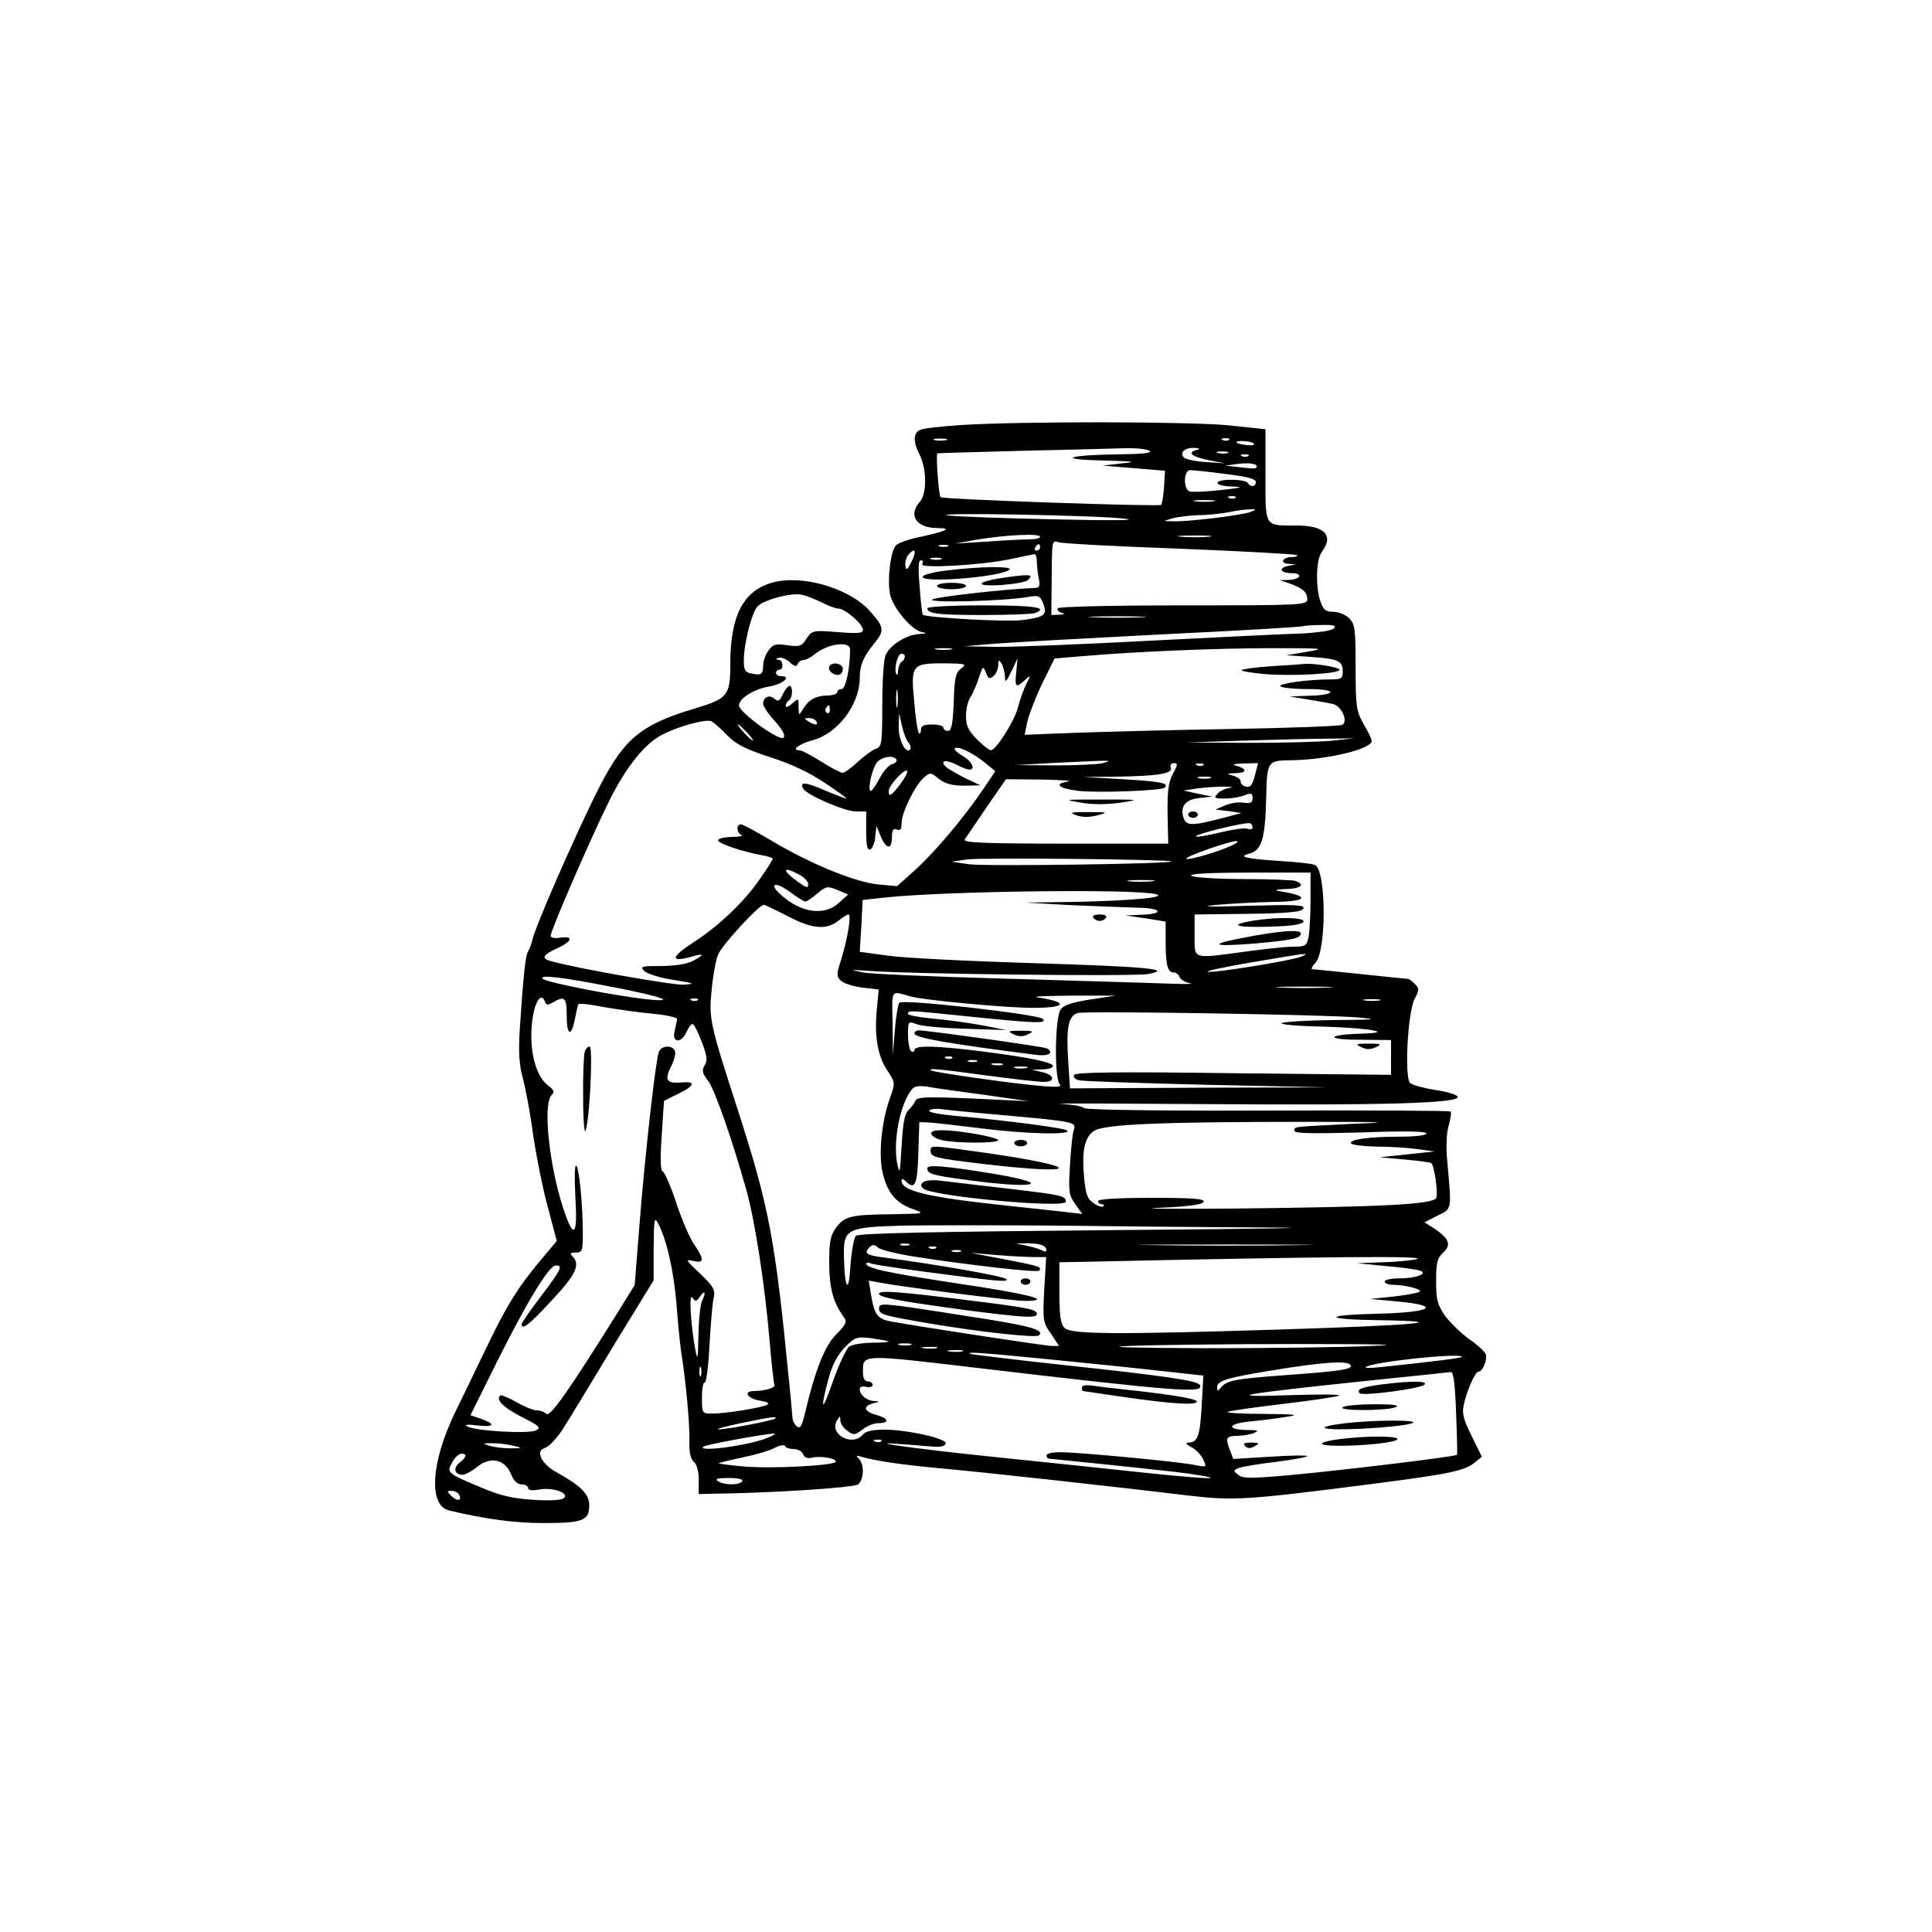 <?xml version="1.0" encoding="UTF-8" standalone="yes"?>
<svg version="1.0" xmlns="http://www.w3.org/2000/svg" width="450pt" height="450pt" viewBox="0 0 600 600" preserveAspectRatio="xMidYMid meet">
  <g transform="translate(0,600) scale(0.1,-0.1)" fill="#000000" stroke="none">
    <path d="M2985 4680 c-60 -4 -118 -10 -127 -15 -22 -9 -23 -37 -2 -77 22 -43
23 -122 1 -146 -38 -42 -11 -82 54 -82 47 0 30 -9 -47 -26 -37 -7 -74 -20 -81
-27 -17 -17 -28 -104 -19 -152 8 -42 67 -112 99 -118 17 -3 15 -5 -8 -6 -40
-2 -93 -35 -105 -67 -6 -14 -10 -83 -10 -154 0 -118 -2 -129 -19 -135 -10 -3
-35 -21 -56 -40 -20 -19 -42 -35 -48 -35 -7 0 -37 16 -67 35 -30 19 -60 35
-68 35 -26 0 0 20 41 31 78 20 146 110 147 192 0 42 11 67 46 110 32 39 30 50
-17 102 -65 70 -212 112 -303 85 -88 -26 -128 -103 -128 -251 0 -99 -7 -108
-109 -139 -177 -53 -225 -96 -312 -273 -73 -149 -183 -401 -193 -444 -4 -15
-10 -32 -14 -38 -8 -10 -15 -76 -26 -244 -4 -70 -2 -108 10 -150 8 -31 23
-108 31 -171 9 -63 29 -164 45 -224 l29 -110 -37 -44 c-80 -94 -116 -152 -174
-272 -33 -69 -80 -165 -104 -215 -76 -156 -84 -291 -19 -306 113 -27 204 -39
293 -39 123 0 142 8 142 55 0 36 -26 61 -109 107 -17 10 -35 28 -40 40 -7 19
-5 25 15 33 13 6 39 35 57 65 19 30 89 145 155 255 l122 199 0 101 c1 90 2 98
14 75 26 -48 48 -145 57 -250 4 -58 11 -123 14 -145 15 -94 27 -224 26 -276
-1 -40 3 -59 14 -69 9 -8 15 -29 15 -56 l0 -44 38 1 c189 2 444 19 457 29 18
15 20 61 3 79 -11 11 -9 12 7 7 44 -13 126 -25 245 -36 126 -11 552 -58 775
-85 136 -16 181 -13 555 35 257 33 297 42 330 68 l22 18 -31 63 c-24 48 -31
70 -26 94 8 43 36 107 46 107 14 0 29 38 23 55 -4 8 -26 29 -51 46 -24 17 -57
49 -74 71 -25 36 -29 50 -29 109 0 58 3 71 22 89 26 24 19 43 -28 75 l-30 19
41 21 c45 22 43 15 30 165 -5 46 -3 91 4 114 6 22 9 42 6 44 -2 3 -257 4 -566
3 -346 -1 -566 2 -573 8 -6 6 -39 11 -71 13 -33 2 175 1 461 -1 552 -4 778 3
771 23 -2 6 -33 16 -70 21 -36 6 -71 15 -78 22 -18 18 -7 220 14 260 15 29 15
33 1 47 -8 9 -18 16 -22 16 -4 0 -70 7 -147 15 -77 8 -144 15 -149 15 -5 0 -1
9 10 21 34 38 33 290 -3 303 -9 4 -57 9 -107 12 -105 7 -134 13 -96 23 38 10
49 46 52 167 3 123 3 122 81 123 111 2 247 35 247 60 0 5 -11 29 -25 52 -23
41 -25 54 -25 177 0 119 -2 134 -20 152 -11 11 -33 20 -49 20 -24 0 -31 6 -40
31 -16 46 -14 132 4 155 39 52 8 83 -83 82 -96 0 -92 -6 -92 156 l0 143 -113
12 c-120 12 -646 13 -832 1z m-47 -47 c-10 -2 -26 -2 -35 0 -10 3 -2 5 17 5
19 0 27 -2 18 -5z m879 1 c-3 -3 -12 -4 -19 -1 -8 3 -5 6 6 6 11 1 17 -2 13
-5z m77 -12 c3 -5 -8 -6 -25 -4 -16 2 -29 6 -29 8 0 8 49 4 54 -4z m-324 -22
c10 -7 -20 -10 -95 -11 -162 -2 -197 -16 -50 -19 99 -3 109 -4 60 -9 l-60 -7
97 -8 96 -8 -3 -50 c-2 -28 -6 -53 -9 -56 -7 -6 -678 17 -685 24 -6 6 -15 133
-10 136 2 1 121 4 264 8 143 3 287 7 320 8 33 1 67 -3 75 -8z m148 3 c-33 -8
-18 -21 35 -32 l52 -10 -59 4 c-32 2 -63 8 -69 14 -15 15 2 31 31 30 17 -1 21
-3 10 -6z m95 -10 c-7 -2 -21 -2 -30 0 -10 3 -4 5 12 5 17 0 24 -2 18 -5z m64
-9 c-3 -3 -12 -4 -19 -1 -8 3 -5 6 6 6 11 1 17 -2 13 -5z m22 -38 c-2 -2 -24
0 -49 3 l-45 5 45 6 c38 4 63 -3 49 -14z m-93 -18 c66 -8 94 -15 94 -25 0 -15
-16 -17 -25 -3 -3 6 -26 10 -51 10 -59 0 -57 -20 4 -21 36 -1 28 -4 -37 -11
-46 -5 -89 -7 -97 -4 -20 8 -18 66 2 66 8 0 58 -5 110 -12z m31 -74 c-3 -3
-12 -4 -19 -1 -8 3 -5 6 6 6 11 1 17 -2 13 -5z m-69 -11 c-16 -2 -40 -2 -55 0
-16 2 -3 4 27 4 30 0 43 -2 28 -4z m115 -33 c-24 -10 -197 -31 -240 -29 l-28
1 25 8 c14 4 50 9 80 10 30 0 73 5 95 9 22 5 51 9 65 9 24 1 24 0 3 -8z m-388
-21 c42 -5 -42 -6 -215 -2 -157 3 -307 9 -335 12 -71 10 465 1 550 -10z m-265
-56 c0 -5 -15 -8 -32 -8 -18 0 -78 -3 -133 -7 l-100 -6 75 13 c86 14 190 19
190 8z m523 0 c-24 -2 -62 -2 -85 0 -24 2 -5 4 42 4 47 0 66 -2 43 -4z m-89
-37 c197 -8 361 -17 364 -20 3 -3 -4 -6 -16 -6 -29 0 -39 -20 -10 -21 l23 -2
-22 -4 c-34 -6 -28 -23 8 -23 37 0 29 -20 -9 -21 l-27 -1 30 -10 c41 -15 55
-27 55 -49 0 -18 -15 -19 -384 -19 -225 0 -387 -4 -391 -9 -3 -5 3 -12 12 -14
12 -3 10 -5 -7 -6 l-25 -1 1 103 c1 130 0 130 22 123 10 -4 180 -13 376 -20z
m-721 7 c-7 -2 -19 -2 -25 0 -7 3 -2 5 12 5 14 0 19 -2 13 -5z m287 -3 c0 -5
-5 -10 -11 -10 -5 0 -7 5 -4 10 3 6 8 10 11 10 2 0 4 -4 4 -10z m-399 -44
c-13 -26 -17 -29 -19 -14 -2 11 2 26 8 34 22 25 28 15 11 -20z m389 0 c0 -13
3 -37 6 -53 5 -23 2 -29 -13 -29 -87 -3 -310 -28 -318 -36 -10 -11 221 -5 297
8 34 6 38 4 48 -21 13 -35 4 -42 -68 -51 -47 -6 -298 8 -306 17 -2 2 -7 41
-10 87 -5 58 -4 82 4 82 6 0 8 -5 4 -12 -9 -14 181 -4 276 16 36 8 68 14 73
15 4 0 7 -10 7 -23z m-297 7 c-7 -2 -21 -2 -30 0 -10 3 -4 5 12 5 17 0 24 -2
18 -5z m-371 -134 c21 -11 44 -19 52 -19 20 0 76 -48 76 -66 0 -11 -16 -12
-79 -7 -77 6 -79 5 -96 -20 -15 -24 -21 -26 -60 -21 -37 6 -44 3 -59 -17 -9
-13 -16 -33 -16 -45 0 -28 -6 -32 -35 -26 -21 4 -25 10 -25 41 0 52 25 151 43
168 20 21 106 43 137 36 14 -3 42 -14 62 -24z m991 -46 c-40 -2 -106 -2 -145
0 -40 1 -8 3 72 3 80 0 112 -2 73 -3z m599 -35 c-7 -7 -51 -13 -110 -16 -53
-1 -263 -12 -465 -22 -203 -11 -414 -19 -470 -19 l-102 2 95 8 c52 4 286 17
520 29 234 11 430 23 435 25 6 2 32 4 60 4 38 1 46 -2 37 -11z m-1502 -65 c0
-59 -14 -123 -26 -123 -8 0 -14 -4 -14 -10 0 -5 -15 -10 -32 -10 -36 -1 -58
-14 -76 -45 -11 -18 -11 -18 -12 9 0 28 0 29 -20 11 -11 -10 -20 -13 -20 -7 0
6 5 14 10 17 12 7 13 45 2 45 -5 0 -14 -12 -21 -26 -9 -21 -14 -24 -26 -14
-16 14 -35 5 -35 -16 0 -7 16 -32 37 -54 24 -28 33 -44 26 -51 -12 -12 -138
79 -138 100 0 22 46 51 94 59 42 7 71 32 37 32 -9 0 -16 5 -16 10 0 6 5 10 10
10 15 0 12 30 -2 31 -10 0 -10 2 0 6 7 3 23 -3 34 -13 15 -14 22 -16 25 -6 3
6 10 12 17 12 8 0 24 8 37 19 42 33 109 41 109 14z m313 0 c-13 -2 -33 -2 -45
0 -13 2 -3 4 22 4 25 0 35 -2 23 -4z m1107 -7 l-65 -11 75 -5 c86 -6 100 -12
100 -46 0 -21 -4 -24 -39 -24 -69 0 -161 -13 -155 -21 3 -5 42 -9 87 -9 93 0
90 -19 -3 -21 l-55 -2 55 -9 c30 -5 65 -11 78 -14 27 -5 50 -53 31 -65 -6 -4
-163 -10 -348 -13 -185 -3 -404 -9 -488 -12 l-151 -6 9 43 c6 24 27 78 47 119
l37 75 85 7 c159 14 415 25 590 25 160 0 169 -1 110 -11z m-1250 -15 c0 -6 -4
-13 -10 -16 -5 -3 -10 -16 -11 -28 0 -12 -3 -16 -6 -9 -7 18 5 62 17 62 6 0
10 -4 10 -9z m311 -61 c0 -22 3 -20 20 15 l19 40 -4 -42 c-5 -48 -1 -51 27
-25 19 17 19 17 4 -13 -8 -16 -20 -49 -26 -73 -12 -44 -68 -132 -84 -132 -5 0
-24 15 -43 34 -27 27 -34 42 -34 73 0 21 6 47 14 58 7 11 19 38 26 60 12 37
13 38 22 16 7 -19 11 -21 23 -11 8 7 15 22 15 34 0 17 2 18 10 6 5 -8 10 -26
11 -40z m-136 24 c-17 -12 -21 -29 -23 -104 -3 -69 -7 -90 -18 -90 -8 0 -14 5
-14 10 0 6 -16 10 -35 10 -26 0 -35 -4 -35 -17 0 -9 -3 -13 -6 -10 -4 3 -11
48 -15 99 -11 114 -7 118 95 118 66 -1 69 -2 51 -16z m-198 -116 c-2 -13 -4
-3 -4 22 0 25 2 35 4 23 2 -13 2 -33 0 -45z m-210 -13 c0 -8 -4 -12 -9 -9 -5
3 -6 10 -3 15 9 13 12 11 12 -6z m245 -102 c6 -7 8 -17 4 -21 -14 -14 -36 32
-35 72 l1 41 9 -39 c5 -22 14 -46 21 -53z m-563 23 c27 -28 56 -42 131 -67 64
-20 122 -47 171 -80 41 -27 71 -49 67 -49 -4 0 -34 12 -68 26 -59 26 -79 27
-65 4 13 -20 128 -70 163 -70 l32 0 0 -61 c0 -44 3 -60 13 -57 6 3 14 20 15
39 l4 34 13 -32 c17 -41 35 -43 35 -3 0 22 4 28 15 24 11 -5 15 1 15 20 0 32
40 114 68 140 21 18 22 18 48 -3 19 -15 41 -21 78 -21 l51 1 -49 23 c-26 14
-53 29 -59 35 -19 19 0 23 32 7 16 -9 35 -16 41 -16 21 0 9 26 -23 44 -17 10
-27 21 -20 23 14 5 57 -17 96 -49 l28 -23 -37 -55 c-58 -86 -147 -192 -210
-250 l-58 -52 -56 5 c-71 6 -210 63 -327 132 -50 30 -96 55 -102 55 -15 0 -14
-27 2 -33 6 -3 -7 -6 -30 -6 -24 -1 -43 -5 -43 -11 0 -9 72 -34 136 -46 19 -3
34 -8 34 -11 0 -2 -17 -30 -39 -61 -47 -70 -129 -148 -205 -197 -73 -47 -77
-65 -8 -46 40 12 41 6 2 -14 -17 -9 -56 -15 -97 -15 -61 0 -66 -1 -52 -16 9
-8 49 -21 90 -27 66 -11 70 -12 32 -15 -33 -2 -340 52 -415 74 -28 8 -21 19
22 39 47 21 53 39 10 33 -17 -3 -30 0 -30 6 0 16 128 311 182 419 51 103 110
177 162 204 52 28 140 51 156 43 8 -5 30 -24 49 -44z m276 44 c8 -13 -5 -13
-25 0 -13 8 -13 10 2 10 9 0 20 -4 23 -10z m-215 -35 c13 -14 21 -25 18 -25
-2 0 -15 11 -28 25 -13 14 -21 25 -18 25 2 0 15 -11 28 -25z m1820 -25 c-36
-4 -153 -7 -260 -7 l-195 1 180 6 c99 3 216 6 260 6 l80 1 -65 -7z m-1356 -59
c3 -5 -3 -11 -13 -14 -11 -2 -29 -24 -41 -47 -12 -23 -24 -39 -27 -36 -9 9 7
75 23 91 17 16 50 20 58 6z m641 -11 c-16 -4 -84 -7 -150 -7 l-120 1 105 6
c58 3 125 6 150 7 40 1 41 0 15 -7z m218 -32 c-14 -26 -18 -54 -17 -125 l2
-93 -320 0 c-253 0 -318 3 -312 13 4 6 35 51 68 100 l60 87 111 -1 c60 -1 98
-4 83 -6 -46 -7 -32 -21 29 -29 60 -7 260 0 270 10 14 14 -12 19 -129 26
l-123 7 106 1 c129 2 172 10 165 28 -3 8 1 14 10 14 12 0 12 -5 -3 -32z m94
26 c-3 -3 -12 -4 -19 -1 -8 3 -5 6 6 6 11 1 17 -2 13 -5z m160 -33 c-8 -30
-14 -37 -28 -34 -10 3 -17 10 -16 16 1 5 -9 14 -23 18 -23 6 -22 7 10 8 35 1
32 15 -5 24 -11 3 1 5 26 6 l46 1 -10 -39z m-1101 -26 c-29 -38 -36 -42 -36
-21 0 16 49 70 57 62 3 -3 -6 -21 -21 -41z m962 18 c-10 -2 -26 -2 -35 0 -10
3 -2 5 17 5 19 0 27 -2 18 -5z m60 -30 c-14 -2 -32 -11 -38 -19 -11 -12 -7
-14 23 -14 20 0 47 4 61 10 22 8 26 7 26 -9 0 -13 -6 -17 -27 -14 -16 3 -41
-1 -58 -8 l-30 -13 40 -5 40 -6 -67 -18 c-91 -23 -106 -22 -114 8 -8 34 10 53
54 57 l37 4 -45 9 -45 10 40 6 c22 3 60 6 85 6 25 0 33 -2 18 -4z m72 -123 c0
-5 -7 -7 -15 -4 -8 4 -47 -2 -85 -11 -39 -10 -73 -15 -76 -13 -6 7 159 47 169
41 4 -2 7 -8 7 -13z m-65 -56 c-43 -20 -136 -47 -141 -41 -6 6 134 55 156 55
8 0 2 -6 -15 -14z m-187 -49 c9 -8 -583 -16 -629 -9 l-54 8 50 7 c45 6 626 0
633 -6z m-1158 -40 c17 -9 30 -22 30 -31 0 -13 -5 -12 -30 6 -52 37 -52 52 0
25z m1590 -79 c0 -46 -3 -98 -6 -115 -6 -29 -10 -31 -48 -31 -22 0 -88 -7
-146 -15 -170 -23 -160 -26 -160 50 l0 65 167 2 c130 2 167 6 171 17 4 11 -26
12 -174 8 -124 -4 -153 -3 -94 3 47 4 124 8 173 9 110 1 119 18 17 34 -14 3
-4 5 23 6 46 1 62 13 31 25 -9 3 -82 6 -162 6 -81 0 -154 5 -162 10 -10 6 50
10 178 10 l192 0 0 -84z m-493 57 c-20 -2 -52 -2 -70 0 -17 2 0 4 38 4 39 0
53 -2 32 -4z m-1076 -63 c4 0 21 11 37 25 28 23 32 24 63 11 l33 -14 -29 -26
c-45 -42 -119 -31 -182 27 -37 34 -14 40 30 7 22 -16 44 -30 48 -30z m1089 23
c37 -10 -74 -20 -255 -24 l-150 -2 140 -8 c77 -3 171 -7 208 -8 77 -1 85 -20
9 -22 l-47 -2 63 -9 62 -10 0 -63 c0 -71 6 -95 25 -95 7 0 15 -6 18 -14 3 -8
18 -17 34 -20 15 -2 -24 -3 -87 0 -63 2 -288 9 -500 15 -212 6 -405 14 -430
19 -42 9 -42 9 15 5 121 -10 831 -18 870 -10 82 15 -3 23 -361 34 -197 6 -398
16 -446 23 l-88 12 5 80 4 81 73 8 c193 20 771 27 838 10z m-1144 -68 c75 -40
120 -44 157 -15 14 11 28 20 32 20 10 0 -3 -76 -22 -138 -15 -47 -16 -54 -2
-67 8 -9 38 -18 67 -22 l51 -6 -6 -62 c-8 -84 3 -146 33 -190 24 -36 24 -39
10 -79 -27 -72 -38 -173 -26 -233 14 -65 41 -99 95 -118 39 -14 38 -14 -65
-16 -127 -1 -147 -6 -174 -42 -17 -24 -21 -43 -21 -110 1 -79 12 -121 46 -168
10 -14 6 -23 -24 -53 -36 -36 -65 -110 -97 -244 -10 -42 -15 -50 -25 -42 -8 6
-14 19 -14 28 -1 9 -5 62 -11 117 -43 440 -62 538 -159 839 -86 266 -90 281
-81 371 4 44 13 94 20 110 11 29 127 155 142 155 4 0 37 -16 74 -35z m1595
-126 c-33 -13 -269 -51 -290 -47 -9 2 52 15 134 29 170 29 190 32 156 18z
m-2135 -95 c145 -28 200 -47 109 -38 -99 10 -318 53 -329 64 -14 14 57 6 220
-26z m2217 -1 c-40 -2 -106 -2 -145 0 -40 1 -8 3 72 3 80 0 112 -2 73 -3z
m-1297 -27 c39 -12 299 -36 382 -36 106 0 112 18 12 33 -14 3 36 4 110 5 l135
0 -79 -12 c-56 -9 -82 -17 -92 -31 -18 -24 -20 -215 -3 -232 8 -8 -6 -10 -52
-6 -82 6 -342 43 -348 49 -7 7 18 5 173 -16 81 -11 162 -20 178 -20 38 0 32
23 -8 31 l-29 7 33 1 c17 0 32 5 32 10 0 12 -73 27 -222 46 -144 18 -208 19
-208 4 0 -5 -4 -7 -10 -4 -5 3 -10 26 -10 50 0 44 0 44 28 34 15 -6 83 -12
152 -14 l125 -4 -70 14 c-38 7 -107 17 -152 21 -46 4 -83 11 -83 15 0 12 -3
12 220 -11 179 -18 213 -19 198 -4 -15 14 -433 62 -445 50 -4 -4 -10 -41 -14
-84 l-6 -77 -1 98 c-2 107 -7 100 54 83z m-1133 -18 c3 -10 9 -10 26 0 35 20
41 14 41 -44 0 -62 15 -65 26 -6 4 20 8 40 10 43 2 4 36 0 76 -8 40 -7 109
-17 153 -21 44 -4 79 -12 78 -17 -1 -6 -5 -23 -8 -38 -9 -36 21 -38 37 -2 6
14 15 25 19 25 4 0 17 -25 28 -55 17 -44 19 -59 9 -74 -9 -15 -7 -24 10 -46
21 -26 77 -187 121 -345 26 -94 57 -295 71 -464 6 -71 13 -133 15 -137 6 -8
-30 -19 -63 -19 -36 0 -21 -24 19 -30 19 -3 29 -8 23 -12 -14 -9 -129 -28
-171 -28 -33 0 -33 0 -33 51 0 27 4 48 8 45 5 -3 12 48 15 112 4 65 9 132 13
149 6 28 1 36 -42 78 -45 42 -47 45 -21 39 34 -8 35 4 3 51 -14 20 -39 78 -56
130 -17 51 -36 95 -42 97 -7 3 -8 39 -3 112 l7 107 44 22 c54 26 56 40 7 35
-44 -3 -50 9 -28 52 9 18 14 38 11 46 -7 19 -42 18 -50 -3 -10 -26 -44 -329
-60 -536 l-15 -188 -57 -92 c-149 -238 -206 -319 -217 -308 -6 6 -20 11 -31
11 -10 0 -39 12 -63 26 -25 14 -47 23 -50 20 -14 -13 11 -38 68 -67 54 -27 60
-33 44 -41 -21 -12 -190 -2 -214 12 -11 6 1 7 34 3 53 -6 55 5 5 22 l-29 10
82 165 c94 188 162 300 183 300 23 0 17 -12 -46 -96 -33 -43 -60 -82 -60 -86
0 -21 25 -1 94 74 75 80 89 111 64 136 -9 9 -7 12 10 12 20 0 22 5 22 58 0 91
-12 212 -21 212 -5 0 -5 -45 -2 -100 7 -119 -5 -131 -37 -35 -44 132 -65 326
-37 354 10 10 8 15 -10 29 -33 25 -53 84 -53 156 0 82 27 147 43 104z m474 6
c-3 -3 -12 -4 -19 -1 -8 3 -5 6 6 6 11 1 17 -2 13 -5z m2116 -1 c-13 -2 -33
-2 -45 0 -13 2 -3 4 22 4 25 0 35 -2 23 -4z m-63 -53 c63 -6 50 -7 -82 -8 -87
-1 -158 -6 -158 -10 0 -4 55 -9 123 -10 144 -4 235 -19 127 -22 -110 -3 -116
-19 -7 -19 l97 -1 0 -54 0 -54 -488 5 c-357 5 -491 3 -496 -5 -4 -7 2 -14 16
-17 13 -3 192 -9 398 -14 l375 -8 -401 -1 -401 -2 -6 91 c-6 98 1 134 30 143
24 7 777 -5 873 -14z m-1263 -126 c-3 -3 -12 -4 -19 -1 -8 3 -5 6 6 6 11 1 17
-2 13 -5z m76 -11 c-7 -2 -19 -2 -25 0 -7 3 -2 5 12 5 14 0 19 -2 13 -5z m80
-10 c-7 -2 -21 -2 -30 0 -10 3 -4 5 12 5 17 0 24 -2 18 -5z m75 -10 c-10 -2
-26 -2 -35 0 -10 3 -2 5 17 5 19 0 27 -2 18 -5z m-132 -83 l139 -20 -145 7
c-174 8 -204 7 -208 -7 -2 -6 -11 -18 -20 -27 -13 -12 -18 -42 -22 -112 -5
-86 -6 -91 -14 -53 -13 70 10 186 46 229 8 10 23 12 49 8 20 -4 99 -15 175
-25z m79 -65 c197 -18 209 -20 200 -43 -4 -10 -9 -58 -12 -108 -5 -84 -4 -95
16 -123 l22 -31 -43 5 c-24 3 -110 12 -193 21 -244 26 -325 45 -325 77 0 7 4
7 12 -1 29 -29 37 -13 40 86 l3 97 30 -1 c17 -1 88 -9 160 -18 142 -18 285
-21 269 -7 -8 8 -185 31 -361 47 -40 4 -70 10 -67 15 3 5 22 7 42 4 20 -3 114
-12 207 -20z m1070 -25 c-196 -10 -185 -8 -185 -22 0 -8 52 -9 205 -5 135 5
205 4 205 -3 0 -6 -34 -10 -82 -10 -97 0 -160 -9 -152 -21 3 -5 40 -9 82 -10
42 0 100 -4 127 -8 l50 -7 -85 -9 -85 -9 78 -7 c43 -4 80 -9 82 -11 10 -10 22
-97 15 -109 -12 -19 -163 -27 -600 -32 -217 -2 -335 -1 -261 2 94 4 136 10
139 19 3 9 -34 12 -162 12 -104 0 -166 -4 -166 -10 0 -5 5 -10 12 -10 6 0 8
-3 5 -6 -4 -4 -17 0 -30 9 -20 13 -25 27 -30 78 -8 87 1 127 31 147 32 21 212
28 657 28 249 0 275 -1 150 -6z m-286 -322 c216 -1 29 -4 -437 -8 -583 -5
-816 -10 -824 -18 -6 -6 -14 -49 -17 -94 -5 -89 -18 -72 -20 28 -2 89 6 93
194 98 88 1 288 1 444 0 156 -2 453 -5 660 -6z m-1077 -91 c168 -26 379 -50
385 -43 11 11 -2 15 -107 35 l-105 20 85 -7 c47 -4 99 -6 117 -6 l32 0 -6
-100 c-5 -97 -4 -103 21 -138 l25 -38 -22 0 c-19 0 -381 55 -500 76 -42 8 -51
20 -62 83 l-7 44 33 -6 c85 -16 414 -57 451 -57 95 0 11 22 -208 54 -216 33
-284 47 -284 62 0 3 7 4 15 0 8 -3 81 -14 163 -25 225 -30 268 -34 257 -23 -9
9 -227 47 -382 67 -54 7 -61 13 -42 32 9 9 15 8 25 -1 7 -7 59 -20 116 -29z
m-19 36 c-7 -2 -19 -2 -25 0 -7 3 -2 5 12 5 14 0 19 -2 13 -5z m411 1 c9 -3
16 -10 16 -16 0 -5 -5 -6 -12 -2 -7 4 -28 11 -48 15 l-35 7 32 1 c17 0 38 -2
47 -5z m794 -1 c-119 -2 -317 -2 -440 0 -123 1 -25 2 217 2 242 0 342 -1 223
-2z m-1121 -9 c-3 -3 -12 -4 -19 -1 -8 3 -5 6 6 6 11 1 17 -2 13 -5z m76 -11
c-7 -2 -19 -2 -25 0 -7 3 -2 5 12 5 14 0 19 -2 13 -5z m1417 -23 c-14 -4 -61
-9 -105 -10 l-80 -3 90 -9 c50 -4 97 -11 105 -14 26 -9 -11 -24 -62 -24 -27 0
-48 -4 -48 -10 0 -5 11 -10 24 -10 36 0 86 -12 86 -20 0 -4 -35 -11 -77 -16
l-78 -8 76 -7 c151 -13 120 -35 -56 -39 -171 -4 -164 -18 10 -20 243 -4 109
-16 -312 -29 -509 -16 -648 -15 -667 5 -12 12 -16 37 -16 110 l0 94 63 1 c769
17 1080 19 1047 9z m-2219 -128 c-6 -12 -11 -60 -12 -109 -1 -71 -3 -80 -9
-48 -15 80 -21 181 -10 165 10 -13 12 -13 23 2 15 23 21 15 8 -10z m578 -128
c2 -2 -20 -4 -50 -4 -31 0 -63 -6 -72 -12 -9 -7 -33 -58 -52 -113 -34 -98 -39
-84 -9 24 10 35 28 67 49 88 31 31 36 32 81 27 27 -4 51 -8 53 -10z m69 -11
c-10 -2 -26 -2 -35 0 -10 3 -2 5 17 5 19 0 27 -2 18 -5z m1432 -3 c-80 -4
-311 -7 -515 -7 -228 1 -320 3 -240 7 72 3 303 6 515 6 274 0 343 -2 240 -6z
m-1352 -7 c-10 -2 -28 -2 -40 0 -13 2 -5 4 17 4 22 1 32 -1 23 -4z m80 -10
c-10 -2 -28 -2 -40 0 -13 2 -5 4 17 4 22 1 32 -1 23 -4z m255 -23 c111 -11
268 -27 348 -36 l146 -16 -5 -92 c-5 -94 -12 -116 -41 -116 -11 -1 -8 -5 10
-15 14 -7 30 -25 36 -38 11 -24 11 -24 -25 -17 -45 10 -361 40 -420 40 -23 0
-42 -4 -42 -10 0 -5 3 -10 8 -10 13 -1 275 -28 390 -41 61 -7 112 -16 112 -19
0 -3 -91 4 -202 16 -112 12 -322 34 -468 49 -253 26 -436 52 -275 39 39 -3 81
-7 94 -7 13 -1 26 3 28 10 5 15 -119 43 -190 43 -36 0 -59 -5 -67 -15 -32 -39
-106 0 -81 43 10 16 10 16 11 0 0 -9 10 -24 22 -32 19 -14 23 -13 46 4 14 11
35 20 47 20 38 0 37 14 -1 25 -41 11 -47 27 -12 37 21 5 21 6 3 7 -24 1 -45
19 -45 37 0 7 8 10 20 7 11 -3 20 0 20 6 0 6 -7 11 -15 11 -10 0 -15 10 -15
28 0 57 -11 57 361 13 620 -73 701 -79 685 -52 -9 13 -99 27 -416 61 -157 17
-289 33 -295 35 -21 8 34 4 228 -15z m1297 6 c0 -3 -83 -14 -245 -31 -33 -4
-57 -4 -54 -1 15 16 299 46 299 32z m-346 -25 c9 -13 -29 -19 -193 -31 -166
-12 -191 -17 -208 -38 -12 -14 -13 -14 -13 1 0 19 34 29 170 51 157 26 236 31
244 17z m-2017 -33 c-3 -7 -5 -2 -5 12 0 14 2 19 5 13 2 -7 2 -19 0 -25z
m2345 -115 c3 -71 4 -129 3 -131 -5 -6 -365 -49 -517 -63 -124 -11 -149 -11
-163 1 -16 13 -15 14 2 21 11 4 63 13 116 19 54 7 97 15 97 18 0 3 -52 2 -115
-2 l-115 -7 -10 26 c-15 40 -13 45 23 46 17 0 41 4 52 9 16 7 11 9 -22 9 -64
1 -61 19 4 26 32 3 83 9 113 14 48 7 40 9 -64 10 -66 0 -117 3 -114 6 3 3 81
14 173 25 93 11 171 23 174 26 3 4 -68 4 -159 1 -207 -7 -152 3 229 43 146 15
271 28 277 29 8 1 13 -41 16 -126z m-2114 -18 c-7 -7 -155 -35 -176 -34 -10 1
21 9 68 19 94 20 116 22 108 15z m-24 -60 c-52 -23 -218 -46 -200 -28 5 6 189
40 221 41 6 0 -4 -6 -21 -13z m353 -11 c-3 -3 -12 -4 -19 -1 -8 3 -5 6 6 6 11
1 17 -2 13 -5z m-1142 -14 c29 -7 28 -8 -10 -8 -22 0 -51 4 -65 8 -23 7 -22 8
10 8 19 0 49 -4 65 -8z m870 -10 c12 0 26 -7 29 -16 4 -11 13 -14 28 -11 26 7
79 -3 73 -13 -7 -12 -205 -22 -289 -14 -42 4 -75 8 -74 10 2 1 36 10 75 18 39
8 84 21 100 30 15 8 30 10 31 5 2 -5 14 -9 27 -9z m-1035 -40 c-24 -18 -20
-40 7 -40 8 0 28 11 43 23 41 35 87 26 106 -19 9 -23 21 -34 34 -34 11 0 20
-5 20 -11 0 -7 12 -9 34 -5 41 8 94 -10 78 -26 -7 -7 -41 -9 -94 -6 -64 4
-101 12 -163 38 -103 43 -108 47 -93 74 13 26 29 37 41 29 6 -3 -1 -14 -13
-23z m875 -60 c-8 -13 -55 -13 -75 0 -11 7 -2 10 33 10 30 0 46 -4 42 -10z
m-880 -41 c12 -19 -5 -23 -22 -6 -16 16 -16 17 -1 17 9 0 20 -5 23 -11z"/>
    <path d="M2946 4229 c-38 -4 -73 -12 -79 -18 -24 -24 242 -4 268 20 11 11 -91
10 -189 -2z"/>
    <path d="M3131 4208 c-97 -13 -113 -30 -23 -25 40 3 78 9 85 16 17 17 7 18
-62 9z"/>
    <path d="M2910 4180 c0 -5 20 -10 45 -10 25 0 45 5 45 10 0 6 -20 10 -45 10
-25 0 -45 -4 -45 -10z"/>
    <path d="M2880 4111 c0 -17 33 -21 175 -21 79 0 150 3 159 6 45 17 -1 24 -159
24 -96 0 -175 -4 -175 -9z"/>
    <path d="M2576 3931 c-9 -15 23 -36 36 -23 5 5 7 15 4 21 -9 13 -33 14 -40 2z"/>
    <path d="M3948 3931 c-47 -3 -89 -9 -92 -12 -4 -3 32 -9 79 -13 89 -6 225 2
225 14 0 8 -81 21 -109 18 -9 -1 -55 -4 -103 -7z"/>
    <path d="M3353 3508 c37 -7 80 -7 125 -1 65 10 63 10 -58 10 -114 0 -120 0
-67 -9z"/>
    <path d="M3343 3468 c18 -6 40 -7 65 0 35 9 33 10 -28 10 -55 0 -61 -1 -37
-10z"/>
    <path d="M3690 3470 c0 -5 7 -10 15 -10 8 0 15 5 15 10 0 6 -7 10 -15 10 -8 0
-15 -4 -15 -10z"/>
    <path d="M3893 3141 c-79 -13 -58 -22 47 -19 72 2 105 7 108 16 4 13 -79 15
-155 3z"/>
    <path d="M3895 3094 c-146 -26 -144 -36 4 -24 112 10 141 16 141 31 0 12 -48
10 -145 -7z"/>
    <path d="M3395 3150 c3 -5 12 -10 20 -10 8 0 17 5 20 10 4 6 -5 10 -20 10 -15
0 -24 -4 -20 -10z"/>
    <path d="M2840 2791 c0 -14 96 -31 378 -67 38 -5 56 6 34 20 -8 5 -371 56
-398 56 -8 0 -14 -4 -14 -9z"/>
    <path d="M3148 2788 c16 -8 28 -8 45 0 19 9 17 11 -23 11 -40 0 -42 -2 -22
-11z"/>
    <path d="M1816 2734 c-3 -9 -6 -73 -5 -142 0 -74 4 -117 8 -102 13 41 23 260
12 260 -5 0 -12 -7 -15 -16z"/>
    <path d="M4228 2748 c16 -8 28 -8 45 0 19 9 17 11 -23 11 -40 0 -42 -2 -22
-11z"/>
    <path d="M2892 2478 c3 -7 18 -16 34 -19 44 -10 174 -10 174 0 0 9 -121 31
-175 31 -25 0 -35 -4 -33 -12z"/>
    <path d="M3150 2450 c0 -5 9 -10 20 -10 11 0 20 5 20 10 0 6 -9 10 -20 10 -11
0 -20 -4 -20 -10z"/>
    <path d="M2890 2426 c0 -20 15 -23 165 -41 309 -36 312 -9 4 35 -171 24 -169
24 -169 6z"/>
    <path d="M2880 2372 c0 -18 15 -22 127 -37 206 -28 271 -13 83 19 -151 25
-210 30 -210 18z"/>
    <path d="M2869 2330 c-10 -7 -11 -12 -2 -21 24 -24 443 -63 443 -41 0 19 -13
21 -192 42 -95 11 -187 22 -204 24 -17 2 -37 0 -45 -4z"/>
    <path d="M3170 2020 c0 -5 7 -10 15 -10 8 0 15 5 15 10 0 6 -7 10 -15 10 -8 0
-15 -4 -15 -10z"/>
    <path d="M2730 1982 c0 -11 62 -23 279 -52 171 -22 211 -24 211 -11 0 14 -21
19 -190 40 -237 30 -300 35 -300 23z"/>
    <path d="M2730 1936 c0 -18 10 -21 155 -46 162 -27 333 -46 342 -37 17 18 -28
30 -238 62 -255 40 -259 40 -259 21z"/>
    <path d="M3360 1691 c0 -6 1 -11 3 -11 1 0 63 -9 137 -20 145 -21 225 -25 216
-11 -5 8 -93 22 -226 36 -30 3 -72 8 -92 11 -24 4 -38 2 -38 -5z"/>
    <path d="M4287 1700 c-59 -8 -76 -15 -64 -27 10 -9 188 14 201 27 12 12 -45
12 -137 0z"/>
    <path d="M4170 1630 c-19 -12 136 -12 165 0 13 6 -8 9 -65 9 -47 0 -92 -4
-100 -9z"/>
    <path d="M4177 1580 c-105 -13 -74 -23 54 -17 153 8 219 26 89 25 -47 0 -111
-4 -143 -8z"/>
    <path d="M4163 1531 c-74 -9 -77 -21 -6 -21 86 0 183 11 183 21 0 10 -97 10
-177 0z"/>
    <path d="M3867 1509 c8 -8 16 -8 30 0 16 9 14 10 -11 11 -22 0 -27 -3 -19 -11z"/>
  </g>
</svg>